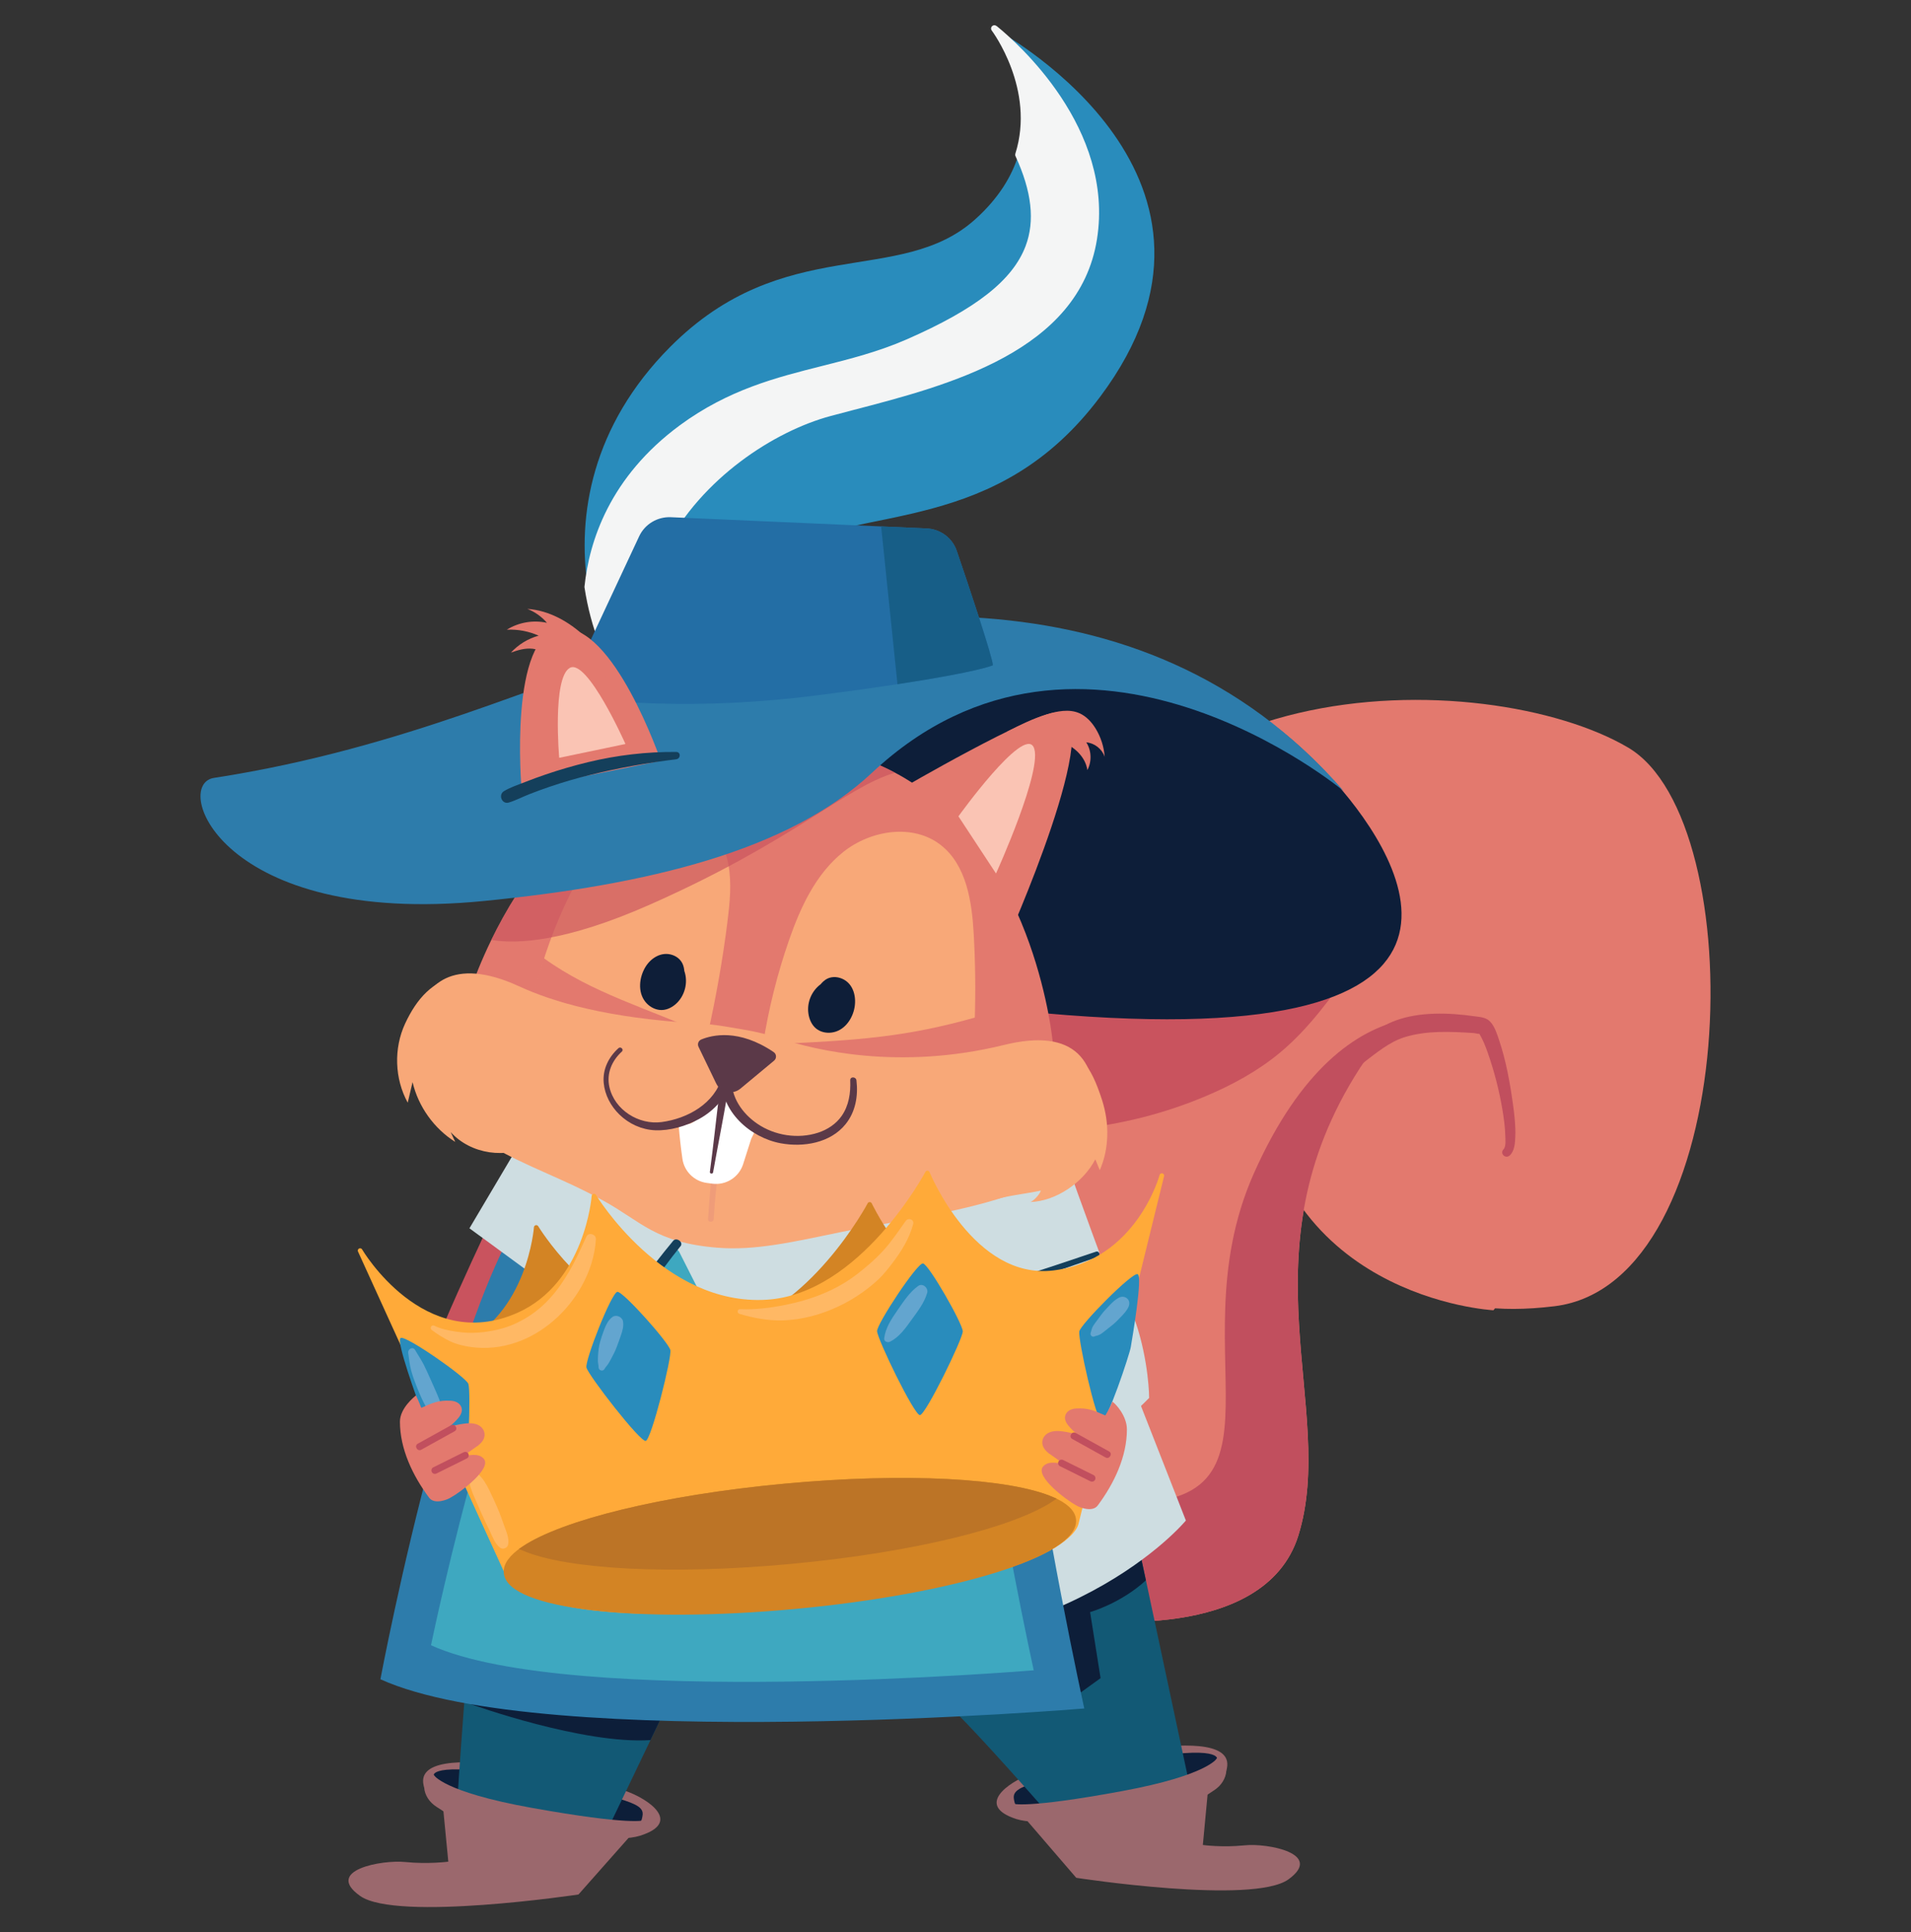 <?xml version="1.0" encoding="UTF-8"?>
<svg id="Layer_1" data-name="Layer 1" xmlns="http://www.w3.org/2000/svg" width="722.03" height="729.94" xmlns:xlink="http://www.w3.org/1999/xlink" viewBox="0 0 722.03 729.94">
  <rect x="0" y="0" width="722.03" height="729.94" fill="#333333" stroke="none"/>
  <defs>
    <style>
      .cls-1 {
        fill: none;
      }

      .cls-2 {
        clip-path: url(#clippath);
      }

      .cls-3 {
        fill: #f8a878;
      }

      .cls-4 {
        fill: #fac4b4;
      }

      .cls-5 {
        fill: #f4f5f5;
      }

      .cls-6 {
        fill: #ef9c79;
      }

      .cls-7 {
        fill: #fff;
      }

      .cls-8 {
        fill: #ffb864;
      }

      .cls-9 {
        fill: #cedde1;
      }

      .cls-10 {
        fill: #c14f5e;
      }

      .cls-11 {
        fill: #c9535e;
      }

      .cls-12 {
        fill: #e3796e;
      }

      .cls-13 {
        fill: #143f5b;
      }

      .cls-14 {
        fill: #236ea5;
      }

      .cls-15 {
        fill: #125975;
      }

      .cls-16 {
        fill: #0e1e38;
      }

      .cls-17 {
        fill: #175e87;
      }

      .cls-18 {
        fill: #3ea8c0;
      }

      .cls-19 {
        fill: #0d1e39;
      }

      .cls-20 {
        fill: #9b686d;
      }

      .cls-21 {
        fill: #63a5cf;
      }

      .cls-22, .cls-23 {
        fill: #298cbc;
      }

      .cls-24 {
        fill: #2d7cab;
      }

      .cls-25 {
        fill: #5b3948;
      }

      .cls-26, .cls-27 {
        fill: #d38424;
        stroke: #d38424;
      }

      .cls-26, .cls-27, .cls-28, .cls-29 {
        stroke-width: 1.75px;
      }

      .cls-26, .cls-29 {
        stroke-linecap: round;
        stroke-linejoin: round;
      }

      .cls-27, .cls-28 {
        stroke-miterlimit: 10;
      }

      .cls-28 {
        fill: #bc7426;
        stroke: #bc7426;
      }

      .cls-29 {
        fill: #ffaa39;
        stroke: #ffaa39;
      }

      .cls-30 {
        opacity: .67;
      }

      .cls-23 {
        fill-rule: evenodd;
      }
    </style>
    <clipPath id="clippath">
      <rect class="cls-1" x="185.64" y="286.23" width="152.53" height="69.44"/>
    </clipPath>
  </defs>
  <path class="cls-11" d="m183.31,465.65s-33.88,71.05-27.69,73.87c6.19,2.81,23.54-27.44,23.54-27.44l18.64-48.4-14.49,1.97Z"/>
  <path class="cls-23" d="m246.49,268.68c.15.17.63.48.63.48,0,0,4.28-40.48,45.57-61.15,34.1-17.08,84.04-6.09,123-58.16,61.37-81.96-34.31-135.98-39.78-138.94-.16-.06-.21-.12-.21-.12,0,0,17.1,22.42,9.11,47.67-2.47,8.04-7.45,16.41-16.36,24.4-28.51,25.61-72.18,4.92-115.27,48.22-29.68,29.83-35.18,63.84-31.1,90.62,1.22,8.01,3.26,15.31,5.8,21.77,1.08,2.77,2.33,5.39,3.77,7.75.44.86.94,1.55,1.44,2.36,5.78,8.99,12.58,14.4,13.41,15.12"/>
  <path class="cls-5" d="m256.92,160.61c18.39-13.47,36.32-17.99,53.67-22.36,10.47-2.64,21.3-5.37,32-10.05,26.14-11.44,39.98-22.29,44.89-35.2,3.61-9.51,2.37-20.64-3.8-34.03-.13-.28-.15-.6-.06-.9,7.7-24.31-8.75-46.32-8.91-46.54-.4-.53-.32-1.29.2-1.71.44-.38,1.07-.38,1.52-.05.1.05.19.1.27.17,7.48,6.07,44.44,38.48,37.77,80.44-6.75,42.34-56.06,55.16-92.06,64.51-3,.78-5.91,1.54-8.67,2.29-21.18,5.71-48.71,23.45-62.45,50.19-9.96,19.38-10.97,40.03-3,61.36.19.5.03,1.07-.39,1.4-.11.1-.24.16-.38.21-.35.12-.75.08-1.08-.13-.25-.16-.58-.4-.8-.62l-.18-.15c-6.54-5.49-10.91-11.3-13.44-15.23l-.46-.73c-.36-.55-.71-1.09-.98-1.63-1.43-2.34-2.73-5.01-3.87-7.94-2.72-6.93-4.7-14.34-5.87-22.04-.01-.1-.02-.21,0-.32,1.76-16.97,9.45-41.33,36.09-60.94"/>
  <path class="cls-12" d="m587.32,493.44c-88.85,10.82-63.33-68.41-63.33-68.41,0,0,1.25,8.41,40.54-2.41,19.9-5.48,13.75-21.44-.76-30.22-14.14-8.52-36.19-10.26-49.92,11.03-45.36,70.33-8.34,128.65-23.31,176.68-12.75,40.83-80.68,31.67-80.68,31.67l3.9-22.32s-2.96-8.2-6.73-23.06c-8.82-34.66-22.03-105.59-12.27-192.98,13.93-124.82,167.59-122.21,220.44-90.99,47.25,27.91,42.69,202.42-27.88,211.01"/>
  <path class="cls-12" d="m564.28,494.96s-85.28-4.37-89.89-92.8c-4.61-88.43,100.26-85.15,100.26-85.15l47.25,62.22-5.76,51.31-51.86,64.41Z"/>
  <path class="cls-11" d="m511.52,364.68c-8.29,11.75-16.72,23.64-27.79,32.87-8.39,7-18.12,12.29-28.2,16.54-31.2,13.19-66.48,16.68-99.69,9.86,20.58-13.08,31.07-37.27,49.28-53.44,14.73-13.07,34.03-20.34,53.6-23.13,19.57-2.79,39.51-1.35,59.11,1.27,2.55.34,5.91,1.82,5.21,4.28"/>
  <path class="cls-10" d="m563.76,392.4c-14.14-8.52-36.19-10.26-49.92,11.03-45.37,70.33-8.35,128.65-23.31,176.68-12.74,40.83-80.68,31.67-80.68,31.67l3.9-22.32s-2.96-8.2-6.73-23.06c91.61,11.65,35.26-52.45,66.73-123.16,35.25-79.19,85.18-58.43,90-50.85"/>
  <path class="cls-10" d="m568.06,434.18c1.05-1.1.7-3.92.67-5.29-.08-3.27-.54-6.52-1.08-9.74-1.23-7.33-3.11-14.59-5.58-21.6-.82-2.34-1.73-4.61-2.96-6.76-.87-1.54-.31.2.68-.28-.57.28-2.42-.23-3.05-.27-8.6-.56-17.73-1.02-26.07,1.57-5.84,1.81-10.94,6.18-15.75,9.81-5.89,4.44-11.56,9.07-18.01,12.71-2.44,1.38-5.47-2.15-3.12-4.04,5.73-4.6,11.2-9.51,16.9-14.14,4.99-4.04,10.38-8.31,16.45-10.58,9.19-3.43,20.28-3.05,29.86-1.68,2.22.32,4.46.34,6.07,2.09,1.71,1.85,2.55,4.63,3.34,6.96,2.64,7.85,4.12,16.17,5.25,24.35.55,4,1.02,8.09.86,12.14-.09,2.29-.27,5.44-2.14,7.08-1.59,1.39-3.81-.78-2.33-2.33"/>
  <path class="cls-20" d="m167.54,684.21c1.12-.11,58.23,14.31,74.31,9.24,16.08-5.08,3.05-13.89-5.27-16.83-8.31-2.94-82.8-22.12-76.33-1.45l7.29,9.04Z"/>
  <path class="cls-19" d="m163.86,670.48s-.19-5.89,39.45,2.13c39.65,8.01,40.59,9.37,39.15,14.7-1.45,5.33-34.71,5.6-34.71,5.6l-19.96-4.81-12.48-1.6-11.45-16.02Z"/>
  <path class="cls-20" d="m456.25,677.91c-1.09-.11-56.63,14.31-72.27,9.24-15.64-5.08-2.96-13.89,5.12-16.83,8.09-2.94,80.53-22.12,74.23-1.45l-7.09,9.04Z"/>
  <path class="cls-19" d="m459.82,664.18s.18-5.89-38.37,2.13c-38.55,8.01-39.47,9.37-38.07,14.7,1.4,5.34,33.76,5.6,33.76,5.6l19.41-4.81,12.13-1.6,11.14-16.02Z"/>
  <path class="cls-15" d="m218.16,714.88l27.61-57.55,5.99-12.49,5.4-11.27c43.31,5.71,62.83,5.67,96.76,7.14,4.31.17,60.68,65.59,60.68,65.59,0,0,78.01,12.85,70.77-1.43-7.24-14.24-30.32-4.27-30.32-4.27l-22.09-103.63-2.66-12.4-33.04-154.94s-197.88-37.07-203.67,19.98c-3.69,36.45-13.57,133.28-18.41,196.62-2.72,35.81-3.84,58.56-3.84,58.56,0,0-27.18-2.84-30.93,7.19-4.49,11.97,77.74,2.9,77.74,2.9"/>
  <path class="cls-19" d="m177.71,643.7c1.3.47,42.81,15.3,68.06,13.63l5.99-12.49-74.05-1.14Z"/>
  <path class="cls-19" d="m383.15,621.85c0,1.17,24,18.34,24,18.34l8.68-6.26-3.96-24.95s11.49-3.19,21.08-12l-2.66-12.4c-4.37-1.96-9.36-2.9-9.36-2.9l-35.43,25.75s-2.36,13.25-2.36,14.42"/>
  <path class="cls-20" d="m463.34,668.87c.13-2.09-.58-4.11-3.51-4.69,0,0-3.32,6.4-35.76,12.4-36.99,6.84-41.58,4.73-41.58,4.73l24.15,28.05s66.8,10.3,80.21.56c13.41-9.74-8.06-13.72-16.55-12.83-8.49.88-15.83-.13-15.83-.13l1.79-19.04,2.56-1.69c2.53-1.67,4.34-4.34,4.53-7.34"/>
  <path class="cls-20" d="m160.25,675.17c-.14-2.09.6-4.11,3.61-4.69,0,0,3.42,6.4,36.77,12.4,38.04,6.84,42.76,4.73,42.76,4.73l-24.83,28.05s-68.69,10.3-82.48.56c-13.79-9.74,8.29-13.72,17.02-12.83,8.73.88,16.28-.13,16.28-.13l-1.84-19.04-2.63-1.69c-2.6-1.67-4.46-4.34-4.65-7.34"/>
  <path class="cls-9" d="m403.89,461.72l44.17,112.67s-45.33,55.12-147.31,47.98c-101.99-7.15-129.7-75.64-129.7-75.64l26.69-73.38,206.15-11.61Z"/>
  <path class="cls-19" d="m505.23,296.37c-22.51-25.56-66-60.7-129.49-44.2-21.66,5.63-87.96,14.23-87.96,14.23,0,0-25.4,103.08,97.87,115.51,194.1,19.59,143.82-58.01,119.58-85.54"/>
  <path class="cls-19" d="m393.3,310.09c14.99,17.02,46.07,65-73.93,52.89-76.22-7.69-60.51-71.43-60.51-71.43,0,0,17.13-12.77,30.52-16.25,39.25-10.2,90,18.98,103.92,34.78"/>
  <path class="cls-6" d="m353.93,640.71s50.41-140.41-49.75-143.54c-100.16-3.14-47.03,136.41-47.03,136.41l96.78,7.13Z"/>
  <path class="cls-12" d="m340.65,297.9s48.87-28.46,58.7-28.85c20.2-.79-19.44,87.56-19.44,87.56l-39.26-58.71Z"/>
  <path class="cls-24" d="m402.51,466.3s-21.01,3.33-15.13,52.86c6.37,53.65,22.29,126.23,22.29,126.23,0,0-204.32,16.98-265.94-11.04,0,0,31.01-165.2,64.92-188.6,33.9-23.4,193.85,20.55,193.85,20.55"/>
  <path class="cls-18" d="m377.83,460.78s-11.39,19.69-6.35,62.1c5.46,45.93,19.09,108.09,19.09,108.09,0,0-174.95,14.54-227.72-9.46,0,0,29.05-141.74,58.08-161.78,29.03-20.03,156.9,1.05,156.9,1.05"/>
  <path class="cls-5" d="m260.91,507.82s-4.1,38.59,32.73,50.04c0,0-27.96,6.43-33.37,50.77,0,0-.54-43.66-27.82-49.81,0,0,26.11-8.46,28.46-51.01"/>
  <path class="cls-5" d="m260.2,608.5c-.77-.03-1.38-.62-1.39-1.33,0-.42-.85-42.08-26.7-47.83-.63-.14-1.09-.65-1.12-1.25s.37-1.14.98-1.34c.25-.08,24.68-8.33,27.39-47.85.04-.82.08-1.28.08-1.33.08-.73.77-1.26,1.57-1.21.8.06,1.39.69,1.35,1.41-.04.67-.08,1.33-.13,1.98-.29,7.78.82,36.51,31.86,46.03.62.19,1.03.73,1,1.34-.02.6-.48,1.11-1.11,1.26-.07.01-6.82,1.64-14.13,8.42-6.77,6.29-15.41,18.41-18.14,40.5-.08.69-.72,1.2-1.45,1.2h-.07Zm.27-86.36c-5.01,22.95-17.82,32.32-24.06,35.62,16.66,6.05,22.36,25.9,24.31,38.52,6.32-26.63,21.57-36.13,28.75-39.2-19.75-7.56-26.67-23.24-29.01-34.94"/>
  <path class="cls-5" d="m233.34,530.72c-.12,2.38,1.61,4.41,3.88,4.52,2.27.12,4.2-1.72,4.33-4.1.12-2.38-1.61-4.4-3.88-4.52-2.27-.12-4.2,1.72-4.33,4.1"/>
  <path class="cls-5" d="m237.14,536.71c-3.07-.16-5.43-2.88-5.27-6.06h0c.16-3.18,2.76-5.68,5.87-5.49,1.45.07,2.79.72,3.78,1.81,1.04,1.15,1.57,2.66,1.49,4.24-.16,3.09-2.64,5.5-5.59,5.5-.09,0-.18,0-.28,0m-2.35-5.91c-.08,1.57,1.04,2.91,2.5,2.98,1.47-.01,2.71-1.15,2.79-2.72.04-.8-.22-1.56-.74-2.13-.46-.52-1.09-.82-1.76-.85-.04,0-.09,0-.13,0-1.4,0-2.59,1.19-2.66,2.72"/>
  <path class="cls-5" d="m283.72,531.66c-.12,2.38,1.61,4.41,3.88,4.52,2.27.11,4.2-1.73,4.33-4.11.12-2.38-1.61-4.4-3.88-4.51-2.27-.12-4.2,1.72-4.33,4.1"/>
  <path class="cls-5" d="m287.52,537.64c-3.06-.16-5.43-2.88-5.27-6.06.08-1.53.72-2.94,1.81-3.98,1.11-1.05,2.53-1.57,4.05-1.51,1.45.07,2.79.72,3.78,1.81,1.04,1.15,1.57,2.66,1.49,4.24-.16,3.09-2.64,5.5-5.59,5.5-.09,0-.18,0-.28,0m-1.44-7.91c-.54.52-.87,1.23-.91,2-.08,1.57,1.04,2.91,2.5,2.99,1.48-.06,2.71-1.15,2.79-2.72.04-.8-.22-1.56-.74-2.13-.47-.52-1.09-.82-1.76-.85-.04,0-.08,0-.13,0-.65,0-1.27.26-1.76.72"/>
  <path class="cls-5" d="m231.89,588.47c-.12,2.38,1.61,4.41,3.88,4.52,2.27.12,4.2-1.72,4.33-4.1.12-2.38-1.61-4.4-3.88-4.51-2.27-.12-4.2,1.72-4.33,4.1"/>
  <path class="cls-5" d="m235.7,594.45c-1.45-.07-2.79-.72-3.78-1.81-1.04-1.15-1.57-2.66-1.49-4.24.16-3.18,2.78-5.7,5.87-5.49,3.07.16,5.43,2.88,5.27,6.05-.08,1.53-.72,2.94-1.81,3.98-1.04.99-2.37,1.52-3.76,1.52-.1,0-.19,0-.29,0m-2.35-5.91h0c-.04.8.22,1.56.74,2.13.46.52,1.09.82,1.76.85.7-.02,1.36-.22,1.89-.72.54-.52.87-1.23.91-2,.08-1.57-1.04-2.91-2.5-2.99h-.12c-1.41,0-2.59,1.19-2.67,2.72"/>
  <path class="cls-5" d="m280.76,588.79c-.12,2.38,1.61,4.41,3.88,4.52,2.27.11,4.2-1.73,4.33-4.11.12-2.38-1.61-4.4-3.88-4.51-2.27-.12-4.2,1.72-4.33,4.1"/>
  <path class="cls-5" d="m284.57,594.77c-3.07-.16-5.43-2.88-5.27-6.06.16-3.18,2.76-5.63,5.87-5.49,3.07.16,5.43,2.88,5.27,6.05-.16,3.09-2.64,5.5-5.59,5.5-.09,0-.18,0-.28,0m-2.35-5.91c-.08,1.57,1.04,2.91,2.5,2.99,1.44,0,2.71-1.15,2.79-2.72.08-1.57-1.04-2.91-2.5-2.99h-.12c-1.41,0-2.59,1.19-2.67,2.72"/>
  <path class="cls-9" d="m398.97,426c0,3,16.44,47.26,16.44,47.26l-136.58,43.56-22.17-43.85c-.83-1.64-3.12-1.75-4.11-.21l-20.12,31.56-55.06-40.32,16.57-27.97,205.04-10.02Z"/>
  <path class="cls-12" d="m395.49,438.68c-20.06,14.89-49.8,4.28-97.91,6.78-76.08,3.94-113.07-12.67-128.6-41.49-8.35-15.45,6.09-21.49,6.09-21.49,0,0,2.98-11.83,10.57-27.42,5.27-10.84,12.78-23.48,23.07-35.23,12.24-13.98,28.43-26.67,49.48-33.47,2.47-.8,5.05-1.54,7.68-2.17,7.93-1.9,16.55-3.01,25.79-3.06.91,0,1.86.03,2.78.03,11.4.18,21.55,2,30.58,5.06,3.11,1.05,6.08,2.24,8.93,3.57,1.44.66,2.86,1.37,4.23,2.11,2.4,1.26,4.71,2.65,6.9,4.09,46.65,30.61,52.69,97.84,52.69,97.84,0,0,26.43,23.59-2.27,44.86"/>
  <path class="cls-3" d="m368.29,384.94c-.3,10.1-1.05,20.18-2.19,30.21l-76.44-20.64-1.31-.36c2.08-13.18,5.33-26.19,9.7-38.8,4.35-12.56,10.17-25.22,20.56-33.51,10.38-8.29,26.38-10.81,36.83-2.63,9.72,7.6,11.76,21.28,12.46,33.58.6,10.7.74,21.42.4,32.13"/>
  <path class="cls-3" d="m274.87,348.08c-1.82,14.42-4.34,28.75-7.54,42.93-.18.83-.37,1.66-.56,2.49l-68.98,5.05c1.05-9.78,2.9-19.47,5.52-28.94,3.42-12.43,8.16-24.48,14.14-35.89,4.64-8.89,10.28-17.63,18.61-23.2,8.33-5.57,19.91-7.27,28.33-1.81,6.02,3.91,9.55,10.86,10.82,17.92,1.27,7.06.55,14.33-.36,21.46"/>
  <path class="cls-12" d="m368.97,385.04c-.31,10.1-1.73,20.09-2.88,30.12l-76.44-20.64c35.35-1.44,53.09-2.89,79.32-10.3v.82Z"/>
  <path class="cls-12" d="m267.34,391.01c-.18.83-.37,1.66-.56,2.49l-68.98,5.05c.13-13.73,4.97-27.18,7.59-36.65,18.31,13.28,39.2,18.97,61.94,29.11"/>
  <path class="cls-3" d="m184.91,432.52c13.66,8.11,27.14,12.32,42.9,20.96,14.58,7.99,19.72,15.92,43.1,17.84,14.42,1.19,28.82-2.17,47.42-6.02,31.26-6.47,92.06-12.25,95-41.18,2.45-24.06-7.52-35.89-34.02-29.37-39.68,9.76-71.71,1.79-84.1-2.29-4.51-1.48-9.11-2.65-13.79-3.44l-7.38-1.25c-3.36-.57-6.75-.95-10.14-1.15-34.63-2.01-54.88-8.11-67.82-14.05-25.33-11.64-35.59-.22-38.58,11.72-6.28,25.12,20.01,43.83,27.42,48.24"/>
  <path class="cls-4" d="m362.12,308.38s24.44-34.03,28.4-26.18c3.96,7.85-14.2,47.77-14.2,47.77l-14.2-21.6Z"/>
  <path class="cls-9" d="m361.39,567.96s48.79-14.89,72.79-39.88c0,0-.08-54.28-40.99-67.39-12.07-3.86-78.95,31.72-78.95,31.72,0,0,40.71,17.55,47.16,75.56"/>
  <path class="cls-13" d="m414.7,474.84c-34.58,12.12-69.46,23.31-104.68,33.51-9.93,2.87-19.88,5.67-29.86,8.35-2.73.73-3.96-3.5-1.23-4.19,35.54-8.98,70.79-18.98,105.74-29.99,9.85-3.1,19.65-6.37,29.43-9.69,1.28-.44,1.85,1.55.59,2"/>
  <path class="cls-13" d="m257.11,470.77c-4.25,5.29-8.3,10.74-12.03,16.37-1.81,2.73-3.64,5.46-5.37,8.23-.92,1.47-1.83,2.96-2.72,4.45-.88,1.48-1.64,2.97-3.02,4.08-1.41,1.12-3.21.04-2.94-1.63.28-1.72,1.25-3.1,2.17-4.56.87-1.38,1.75-2.76,2.65-4.14,1.91-2.92,3.84-5.82,5.9-8.64,4.04-5.52,8.22-10.92,12.6-16.21,1.23-1.48,4,.53,2.78,2.05"/>
  <polygon class="cls-13" points="284.18 515.2 287.39 521.23 337.58 499.55 284.18 515.2"/>
  <path class="cls-13" d="m250.62,479.3c-.25.42-9.67,26.38-9.23,27.7l-7.23-4.82,16.46-22.89Z"/>
  <path class="cls-6" d="m269.65,460.5c.85-14.91,3.49-29.6,4.8-44.46.3-3.32.57-6.64.7-9.97.11-2.55-3.9-2.56-3.97,0-.18,6.44-.75,12.89-1.21,19.31-.57,7.86-1.01,15.73-1.58,23.59-.28,3.84-.64,7.68-.86,11.53-.08,1.37,2.04,1.36,2.12,0"/>
  <path class="cls-25" d="m264.95,392.68c4.04-1.68,14.16-4.19,27.37,4.76,1.11.75,1.18,2.36.16,3.22l-12.71,10.57c-2.99,2.48-7.52,1.5-9.2-2l-6.66-13.81c-.5-1.05-.02-2.3,1.05-2.74"/>
  <path class="cls-7" d="m256.45,425.38c.3,3.87.79,8.19,1.39,12.39.68,4.74,4.45,8.45,9.19,9.09l2.07.28c5.17.7,10.1-2.41,11.68-7.38l3.01-9.44c.15-.46,1.51-2.89,1.47-3.38-.06-.71-3.87-3.21-4.3-3.78-3.82-5.02-4.69-6.8-6.74-12.76-3.47,5.21-7.34,10.36-12.63,13.69-1.8,1.13-2.85-.01-4.87.64"/>
  <path class="cls-25" d="m233.66,395.97c-3.7,3.34-6.01,7.97-5.57,13.03.4,4.59,2.66,8.82,5.93,12.02,3.6,3.52,8.45,5.74,13.5,5.95,5.63.23,11.73-1.57,16.63-4.27,5.85-3.22,10.48-8.39,12.25-14.91-1.21-.16-2.43-.33-3.64-.49-.67,12.44,10.71,22.45,22.2,24.58,8.57,1.59,18.78-.08,24.53-7.22,3.77-4.68,4.79-10.67,4.1-16.53-.17-1.46-2.42-1.55-2.35,0,.2,4.7-.5,9.5-3.24,13.43-2.13,3.06-5.41,5.19-8.92,6.33-7.59,2.46-16.37,1.1-22.93-3.38-5.69-3.88-10.09-10.11-9.67-17.22.13-2.12-3.09-2.47-3.64-.5-2.81,10.08-13.02,15.77-22.86,17.08-8.61,1.15-17.78-4.55-19.73-13.23-1.15-5.12.9-9.93,4.7-13.39.87-.79-.42-2.07-1.29-1.28"/>
  <path class="cls-25" d="m269.42,442.88c1.78-10,3.79-19.97,5.49-29.98.38-2.21-2.77-2.66-3.05-.41-1.27,10.07-2.31,20.16-3.65,30.23-.09.68,1.09.85,1.21.16"/>
  <path class="cls-16" d="m310.35,372.34c-3.61,2.69-5.21,7.79-3.79,12.07.4,1.21,1.04,2.37,1.97,3.25,2.19,2.04,5.75,2.15,8.36.68,2.6-1.47,4.3-4.24,5.01-7.14.71-2.87.49-6.11-1.24-8.5-1.73-2.4-5.2-3.61-7.81-2.24-2.31,1.22-3.36,3.94-5.3,5.67"/>
  <path class="cls-16" d="m310.05,371.82c-3.36,2.5-5.18,6.74-4.63,10.91.28,2.16,1.19,4.38,2.9,5.79,1.65,1.35,3.85,1.82,5.95,1.53,4.5-.61,7.53-4.66,8.48-8.87.97-4.3-.15-9.51-4.52-11.44-2.09-.93-4.57-.92-6.47.45-2.01,1.44-3.03,3.72-4.65,5.51-.56.62.26,1.37.89.89,2.63-2.04,4.02-6.41,8.02-5.83,4.06.6,5.73,4.76,5.41,8.43-.31,3.61-2.39,7.67-6,8.93-1.59.56-3.43.58-4.98-.13-1.79-.82-2.84-2.59-3.34-4.43-1.06-3.94.51-8.29,3.68-10.79.53-.41-.18-1.35-.73-.94"/>
  <path class="cls-16" d="m258,367.03c1.47,4.24-.08,9.35-3.65,12.09-1.02.78-2.19,1.38-3.46,1.59-2.95.47-5.95-1.43-7.27-4.09-1.33-2.66-1.17-5.89-.12-8.69,1.03-2.77,3.02-5.33,5.8-6.34,2.77-1.02,6.32-.09,7.7,2.51,1.21,2.29.56,5.12,1.18,7.64"/>
  <path class="cls-16" d="m257.42,367.19c1.06,3.34.3,7.14-1.96,9.82-1.2,1.42-2.9,2.67-4.78,2.93-1.79.25-3.59-.52-4.87-1.73-2.96-2.81-2.79-7.52-1.13-10.98,1.47-3.08,4.51-5.87,8.16-5.11,1.78.36,3.26,1.48,3.8,3.26.64,2.13.24,4.39.93,6.52.26.79,1.32.45,1.21-.33-.32-2.32.14-4.74-.68-6.99-.68-1.86-2.15-3.18-4.02-3.82-4.12-1.41-8.15,1.08-10.25,4.58-2.31,3.84-2.95,9.34-.04,13.05,1.29,1.64,3.18,2.82,5.25,3.1,2.31.31,4.47-.65,6.2-2.13,3.48-3,4.84-8.17,3.34-12.5-.25-.72-1.39-.43-1.16.32"/>
  <g class="cls-30">
    <g class="cls-2">
      <path class="cls-11" d="m338.17,291.9c-18.97,5.55-38.44,25.93-93.04,50.01-31.42,13.83-49.66,14.81-59.49,13.16,5.27-10.84,12.77-23.48,23.06-35.23,36.27-10.91,84.67-25.5,86.4-26.07,1.47-.48,17.25-5.57,29.91-7.54,3.11,1.05,6.08,2.25,8.93,3.57,1.44.66,2.85,1.36,4.23,2.1"/>
    </g>
  </g>
  <path class="cls-24" d="m507.75,298.87s-98.36-81.91-178.25-6.98c-31.52,29.56-84.7,42.35-146.69,48.47-99.44,9.82-117.96-44.05-101.97-46.5,73.26-11.26,127.05-38.26,157.3-45.32,76.3-17.82,191.81-38.98,269.61,50.33"/>
  <path class="cls-14" d="m213.46,262.58s37.9,7.5,95.99,0c11.88-1.51,21.64-2.91,29.64-4.12,31.25-4.77,36.04-7.15,36.04-7.15,0-2.78-8.95-29.47-13.64-43.21-1.65-4.89-6.19-8.25-11.39-8.48l-17.18-.76-79.42-3.48c-5.12-.23-9.86,2.62-12.01,7.22l-28.04,59.98Z"/>
  <path class="cls-17" d="m332.92,198.86l6.17,59.6c31.25-4.77,36.04-7.15,36.04-7.15,0-2.78-8.95-29.47-13.64-43.21-1.65-4.89-6.19-8.25-11.39-8.48l-17.18-.76Z"/>
  <path class="cls-12" d="m197.06,297.97s-5.08-58.26,14.83-60.52c19.91-2.27,37.79,49.98,37.79,49.98l-52.62,10.54Z"/>
  <path class="cls-4" d="m236.31,281.04s-14.49-32.63-21.08-28.71c-6.58,3.92-3.95,33.94-3.95,33.94l25.03-5.22Z"/>
  <path class="cls-13" d="m255.49,286.83c-10.85,1.31-21.71,3.26-32.33,5.86-5.24,1.28-10.42,2.79-15.53,4.53-2.55.87-5.09,1.8-7.6,2.78-2.59,1.01-5.14,2.37-7.8,3.17-2.59.78-4.08-2.94-1.81-4.31,2.43-1.47,5.36-2.41,8-3.45,2.51-.99,5.04-1.91,7.6-2.79,5.32-1.82,10.72-3.39,16.18-4.71,10.94-2.64,22.04-3.94,33.29-3.86,1.83.02,1.72,2.56,0,2.77"/>
  <path class="cls-12" d="m236.18,259.8c-4.56-6.83-9.17-13.72-15.17-19.33-5.99-5.61-13.57-9.91-21.76-10.45,2.85,1.11,5.42,2.93,7.4,5.26-5.13-1.15-10.7-.2-15.16,2.6,4.12-.21,8.27.57,12.03,2.25-4,1.1-7.67,3.34-10.47,6.4,2.61-.96,5.38-1.76,8.15-1.47,2.77.29,5.56,1.88,6.54,4.49,1.97-2.6,5.79-3.22,8.89-2.21,3.1,1.01,5.6,3.32,7.76,5.75"/>
  <path class="cls-12" d="m380.43,276.44c4.75-2.5,9.78-4.95,14.91-6.54,4.07-1.25,8.58-2.18,12.48-.48,2.63,1.15,4.66,3.38,6.16,5.83,1.96,3.21,3.14,6.9,3.4,10.65-.98-2.96-3.84-5.21-6.94-5.47,1.97,3.08,2.13,7.24.4,10.46-.66-4.54-4.28-8.25-8.47-10.1-4.2-1.85-8.92-2.12-13.5-2"/>
  <path class="cls-3" d="m173.53,368.43c-10.14,2.03-16.09,8.86-20.46,18.23-4.36,9.38-3.99,20.82.98,29.89.61-2.59,1.22-5.18,1.83-7.77,2.17,9.23,8.09,17.53,16.13,22.59l-1.73-3.72c7.56,8.41,21.27,10.42,30.93,4.55"/>
  <path class="cls-3" d="m398.62,395.39c9.18,1.92,13.4,6.54,17.79,20.23,2.75,8.6,2.74,18.15-.88,26.42l-1.69-4.1c-4.52,8.74-14.89,15.91-24.73,16.14,1.15,0,3.98-3.18,4.13-4.33-4.67,1.05-9.28,1.45-15.1,2.8-4.87,1.13-10.64-.54-13.71-4.47"/>
  <g>
    <path class="cls-26" d="m202.61,463.68s4.46,7.39,12.54,15.83c-3.69,10.22-10.91,22.66-24.93,28.85-8.92,3.93-17.08,4.44-24.31,2.96,2.61-.6,5.29-1.49,8.04-2.71,26.2-11.56,28.66-44.93,28.66-44.93Z"/>
    <path class="cls-26" d="m328.59,454.97s2.75,5.79,7.74,12.96c-10.17,13.92-28.78,34.05-52.13,35.51-3.74.23-7.36.07-10.84-.42,32.98-6.18,55.24-48.04,55.24-48.04Z"/>
    <path class="cls-29" d="m438.97,444.1s-31.74,129.23-32.33,131.34c0,0-2.6,20.95-110.49,31.04-96.97,9.07-103.97-10.99-103.97-10.99-.97-1.97-56.12-123.07-56.12-123.07,0,0,23.64,40.27,59.71,24.34,26.2-11.57,28.65-44.93,28.65-44.93,0,0,25.64,42.49,65.32,40.02,35.93-2.24,60.67-48.73,60.67-48.73,0,0,16.87,41.34,47.6,37.68,32.09-3.83,40.96-36.69,40.96-36.69Z"/>
    <path class="cls-27" d="m405.69,574.1c1.19,12.77-44.97,27.18-105.11,32.8-60.14,5.62-108.17.03-109.37-12.75-.28-3.02,2.08-6.13,6.66-9.2,14.77-9.9,52.54-19.31,98.45-23.6,45.91-4.29,84.77-2.05,101.12,4.94,5.07,2.16,7.96,4.78,8.25,7.8Z"/>
    <path class="cls-28" d="m397.45,566.3c-14.77,9.89-52.54,19.3-98.45,23.59s-84.77,2.05-101.12-4.93c14.77-9.9,52.54-19.31,98.45-23.6,45.91-4.29,84.77-2.05,101.12,4.94Z"/>
    <path class="cls-22" d="m233.26,488.01c-2.21.21-12.35,26.02-11.68,28.61.78,3.01,20.28,28.17,22.4,27.69,2.12-.47,9.94-31.72,9.3-34.32-.74-2.97-17.86-22.19-20.01-21.99Z"/>
    <path class="cls-22" d="m348.72,477.27c-2.2-.25-17.46,22.91-17.34,25.58.14,3.11,14.02,31.75,16.19,31.72,2.17-.03,16.28-28.98,16.19-31.65-.11-3.06-12.89-25.4-15.04-25.65Z"/>
    <path class="cls-22" d="m429.81,481.31c-2.11-.68-21.62,19.04-22.03,21.67-.47,3.08,6.26,33.48,8.39,33.88s10.62-25.28,11.06-27.92c.5-3.02,4.64-26.97,2.58-27.63Z"/>
    <path class="cls-22" d="m151.39,505.42c1.95-1.05,24.7,14.81,25.57,17.34,1.02,2.94-.08,34.05-2.1,34.83-2.02.78-15.02-22.94-15.93-25.46-1.04-2.88-9.45-25.68-7.55-26.71Z"/>
    <path class="cls-21" d="m228.38,517.16c.38-.71.95-1.21,1.38-1.88s.79-1.34,1.16-2.02c.78-1.44,1.53-2.92,2.11-4.46.53-1.4,1.05-2.82,1.53-4.24.6-1.75,1.19-3.65.81-5.51-.33-1.59-2.55-2.55-3.91-1.59-1.69,1.19-2.54,3.13-3.26,5.01-.56,1.45-1.03,2.93-1.46,4.42-.46,1.61-.65,3.35-.77,5.02-.05.72-.09,1.45-.07,2.16.02.85.27,1.64.27,2.49,0,1.15,1.65,1.65,2.21.6h0Z"/>
    <path class="cls-21" d="m336.27,506.84c3.56-1.77,5.98-5.27,8.23-8.4s4.76-6.31,5.82-10.07c.51-1.81-1.7-3.81-3.39-2.6-3.34,2.39-5.59,5.95-7.9,9.28s-4.47,6.58-4.96,10.54c-.15,1.19,1.32,1.7,2.2,1.26h0Z"/>
    <path class="cls-21" d="m154.24,511.13c.32,2.17.51,4.3,1.07,6.43.52,1.96,1.19,3.84,1.93,5.73,1.57,3.99,3.27,8,5.85,11.45.7.94,1.78,1.47,2.94.96,1.06-.47,1.68-1.62,1.36-2.78-1.14-4.12-3.01-8.02-4.74-11.92-.82-1.84-1.63-3.67-2.54-5.47-.97-1.92-2.19-3.66-3.24-5.52-.87-1.52-2.86-.41-2.63,1.11h0Z"/>
    <path class="cls-21" d="m413.38,504.91c.3-.11.5-.23.72-.27.4-.08.7-.19.95-.28.74-.28,1.32-.71,1.93-1.19,1.22-.94,2.41-1.91,3.61-2.87,1.06-.86,1.98-1.88,2.93-2.85,1.07-1.1,2.2-2.31,2.84-3.72.47-1.02.5-2.31-.41-3.14s-2.07-.94-3.14-.41c-1.35.67-2.5,1.77-3.53,2.86-1.09,1.15-2.19,2.27-3.14,3.54-.8,1.07-1.61,2.13-2.38,3.21-.45.63-.9,1.24-1.17,1.98-.24.65-.32,1.21-.53,1.82-.24.73.56,1.59,1.31,1.31h0Z"/>
    <path class="cls-8" d="m177.19,558.22c.02,2.38,1,5,1.95,7.15s1.98,4.5,2.97,6.75,2.03,4.27,3.05,6.42,1.93,4.84,3.91,6.19c1.03.7,2.63,0,2.9-1.18.53-2.27-.66-4.91-1.41-7.03-.86-2.43-1.69-4.82-2.73-7.19-.95-2.18-1.95-4.33-2.99-6.47s-2.45-4.58-4.27-6.04c-1.26-1.01-3.39-.46-3.37,1.4h0Z"/>
    <path class="cls-8" d="m279.36,496.31c5.24,1.58,10.8,2.63,16.29,2.48s11.23-1.36,16.51-3.33c4.94-1.85,9.64-4.33,13.92-7.42,2.09-1.5,4.09-3.12,5.96-4.89s3.5-3.87,5.08-5.93c3.44-4.5,6.43-9.29,7.9-14.81.47-1.76-1.84-2.57-2.82-1.19-2.66,3.75-5.24,7.62-8.33,11.04s-6.8,6.57-10.11,9.11c-7.93,6.1-17.21,9.59-26.95,11.55-5.68,1.14-11.42,1.87-17.22,1.63-1.03-.04-1.18,1.47-.24,1.75h0Z"/>
    <path class="cls-8" d="m163.17,502.45c2.18,1.61,4.49,3.1,6.94,4.25s5.15,1.77,7.81,2.14c5.74.8,11.47.19,16.96-1.67,10.48-3.54,19.43-11.59,24.81-21.19,3.09-5.52,5.1-11.58,5.45-17.9.1-1.84-2.78-2.7-3.57-.97-2.07,4.5-4.11,9.12-6.64,13.39s-4.99,7.81-8.46,11.31-7.29,6.15-11.99,8.3c-4.02,1.85-9.1,2.93-13.68,3.28-2.78.21-5.58.09-8.34-.33-2.92-.45-5.66-.95-8.34-2.25-1.11-.54-1.93.92-.96,1.64h0Z"/>
  </g>
  <g>
    <path class="cls-12" d="m182.78,551.06c-1.88-2.19-5.36-1.44-7.93-.82,1.46-1.14,2.97-2.23,4.5-3.28.42-.27.83-.55,1.23-.85.08-.05.16-.11.24-.17.03-.02.05-.03.08-.05,0,0-.01-.02-.02-.03.85-.7,1.58-1.51,1.96-2.52.81-2.16-.38-4.29-2.41-5.15-2.02-.85-4.38-.53-6.48-.18-1.49.26-2.94.63-4.36,1.08-2.37,1.86-5.05,3.43-7.5,4.96-.29.18-.58.35-.87.53,0,0-.01,0-.02,0,.3-.18.6-.36.89-.54,2.46-1.53,5.13-3.1,7.5-4.96,1.35-1.06,2.6-2.21,3.65-3.5.93-1.14,1.66-2.65,1.04-4.12-.67-1.59-2.38-2.23-3.98-2.32-4.67-.27-6.96.87-11.13,2.68,0,0-1.06-2.83-2.02-4.66-.54.43-6.05,4.77-6.04,9.91,0,10.27,4.81,20.37,11.04,28.72,1.99,2.67,6.95.75,8.27-.15,3.36-1.81,15.57-10.84,12.36-14.59Zm-9.17-.52c.99-.6,1.99-1.21,2.97-1.83-.98.62-1.97,1.23-2.97,1.83,0,0,0,0,0,0Z"/>
    <path class="cls-10" d="m159.18,547.64c4.2-2.33,8.4-4.66,12.59-6.98,1.48-.82.16-3.09-1.33-2.27-4.2,2.33-8.4,4.66-12.59,6.98-1.48.82-.16,3.09,1.33,2.27h0Z"/>
    <path class="cls-10" d="m164.98,556.6c3.83-1.9,7.65-3.8,11.48-5.7.64-.32.81-1.22.47-1.8-.38-.65-1.16-.79-1.8-.47-3.83,1.9-7.65,3.8-11.48,5.7-.64.32-.81,1.22-.47,1.8.38.65,1.16.79,1.8.47h0Z"/>
  </g>
  <g>
    <path class="cls-12" d="m406.47,568.57c1.32.9,6.28,2.81,8.27.15,6.23-8.35,11.03-18.45,11.04-28.72,0-5.13-4.18-9.67-5.52-10.53-.63,2-2.64,5.24-2.64,5.24-4.17-1.81-6.36-2.91-11.03-2.64-1.6.09-3.32.73-3.98,2.32-.62,1.47.11,2.98,1.04,4.12,1.05,1.29,2.31,2.45,3.65,3.5,2.37,1.87,5.05,3.43,7.5,4.96.29.18.59.36.89.54,0,0-.01,0-.02,0-.29-.18-.58-.35-.87-.53-2.45-1.53-5.13-3.1-7.5-4.96-1.42-.45-2.86-.82-4.36-1.08-2.09-.36-4.46-.68-6.48.18-2.03.86-3.22,2.99-2.41,5.15.38,1.01,1.11,1.82,1.96,2.52,0,0-.01.02-.02.03.03.02.05.03.08.05.08.05.16.11.24.17.4.3.81.58,1.23.85,1.53,1.06,3.03,2.14,4.5,3.28-2.57-.62-6.06-1.37-7.93.82-3.22,3.75,9,12.78,12.36,14.59Zm-3.19-15.11c-.99-.6-1.99-1.2-2.97-1.83.98.62,1.98,1.23,2.97,1.83,0,0,0,0,0,0Z"/>
    <path class="cls-10" d="m419.04,548.29c-4.2-2.33-8.4-4.66-12.59-6.98-1.48-.82-2.81,1.45-1.33,2.27,4.2,2.33,8.4,4.66,12.59,6.98,1.48.82,2.81-1.45,1.33-2.27h0Z"/>
    <path class="cls-10" d="m413.24,557.26c-3.83-1.9-7.65-3.8-11.48-5.7-.64-.32-1.42-.17-1.8.47-.34.58-.17,1.48.47,1.8,3.83,1.9,7.65,3.8,11.48,5.7.64.32,1.42.17,1.8-.47.34-.58.17-1.48-.47-1.8h0Z"/>
  </g>
</svg>